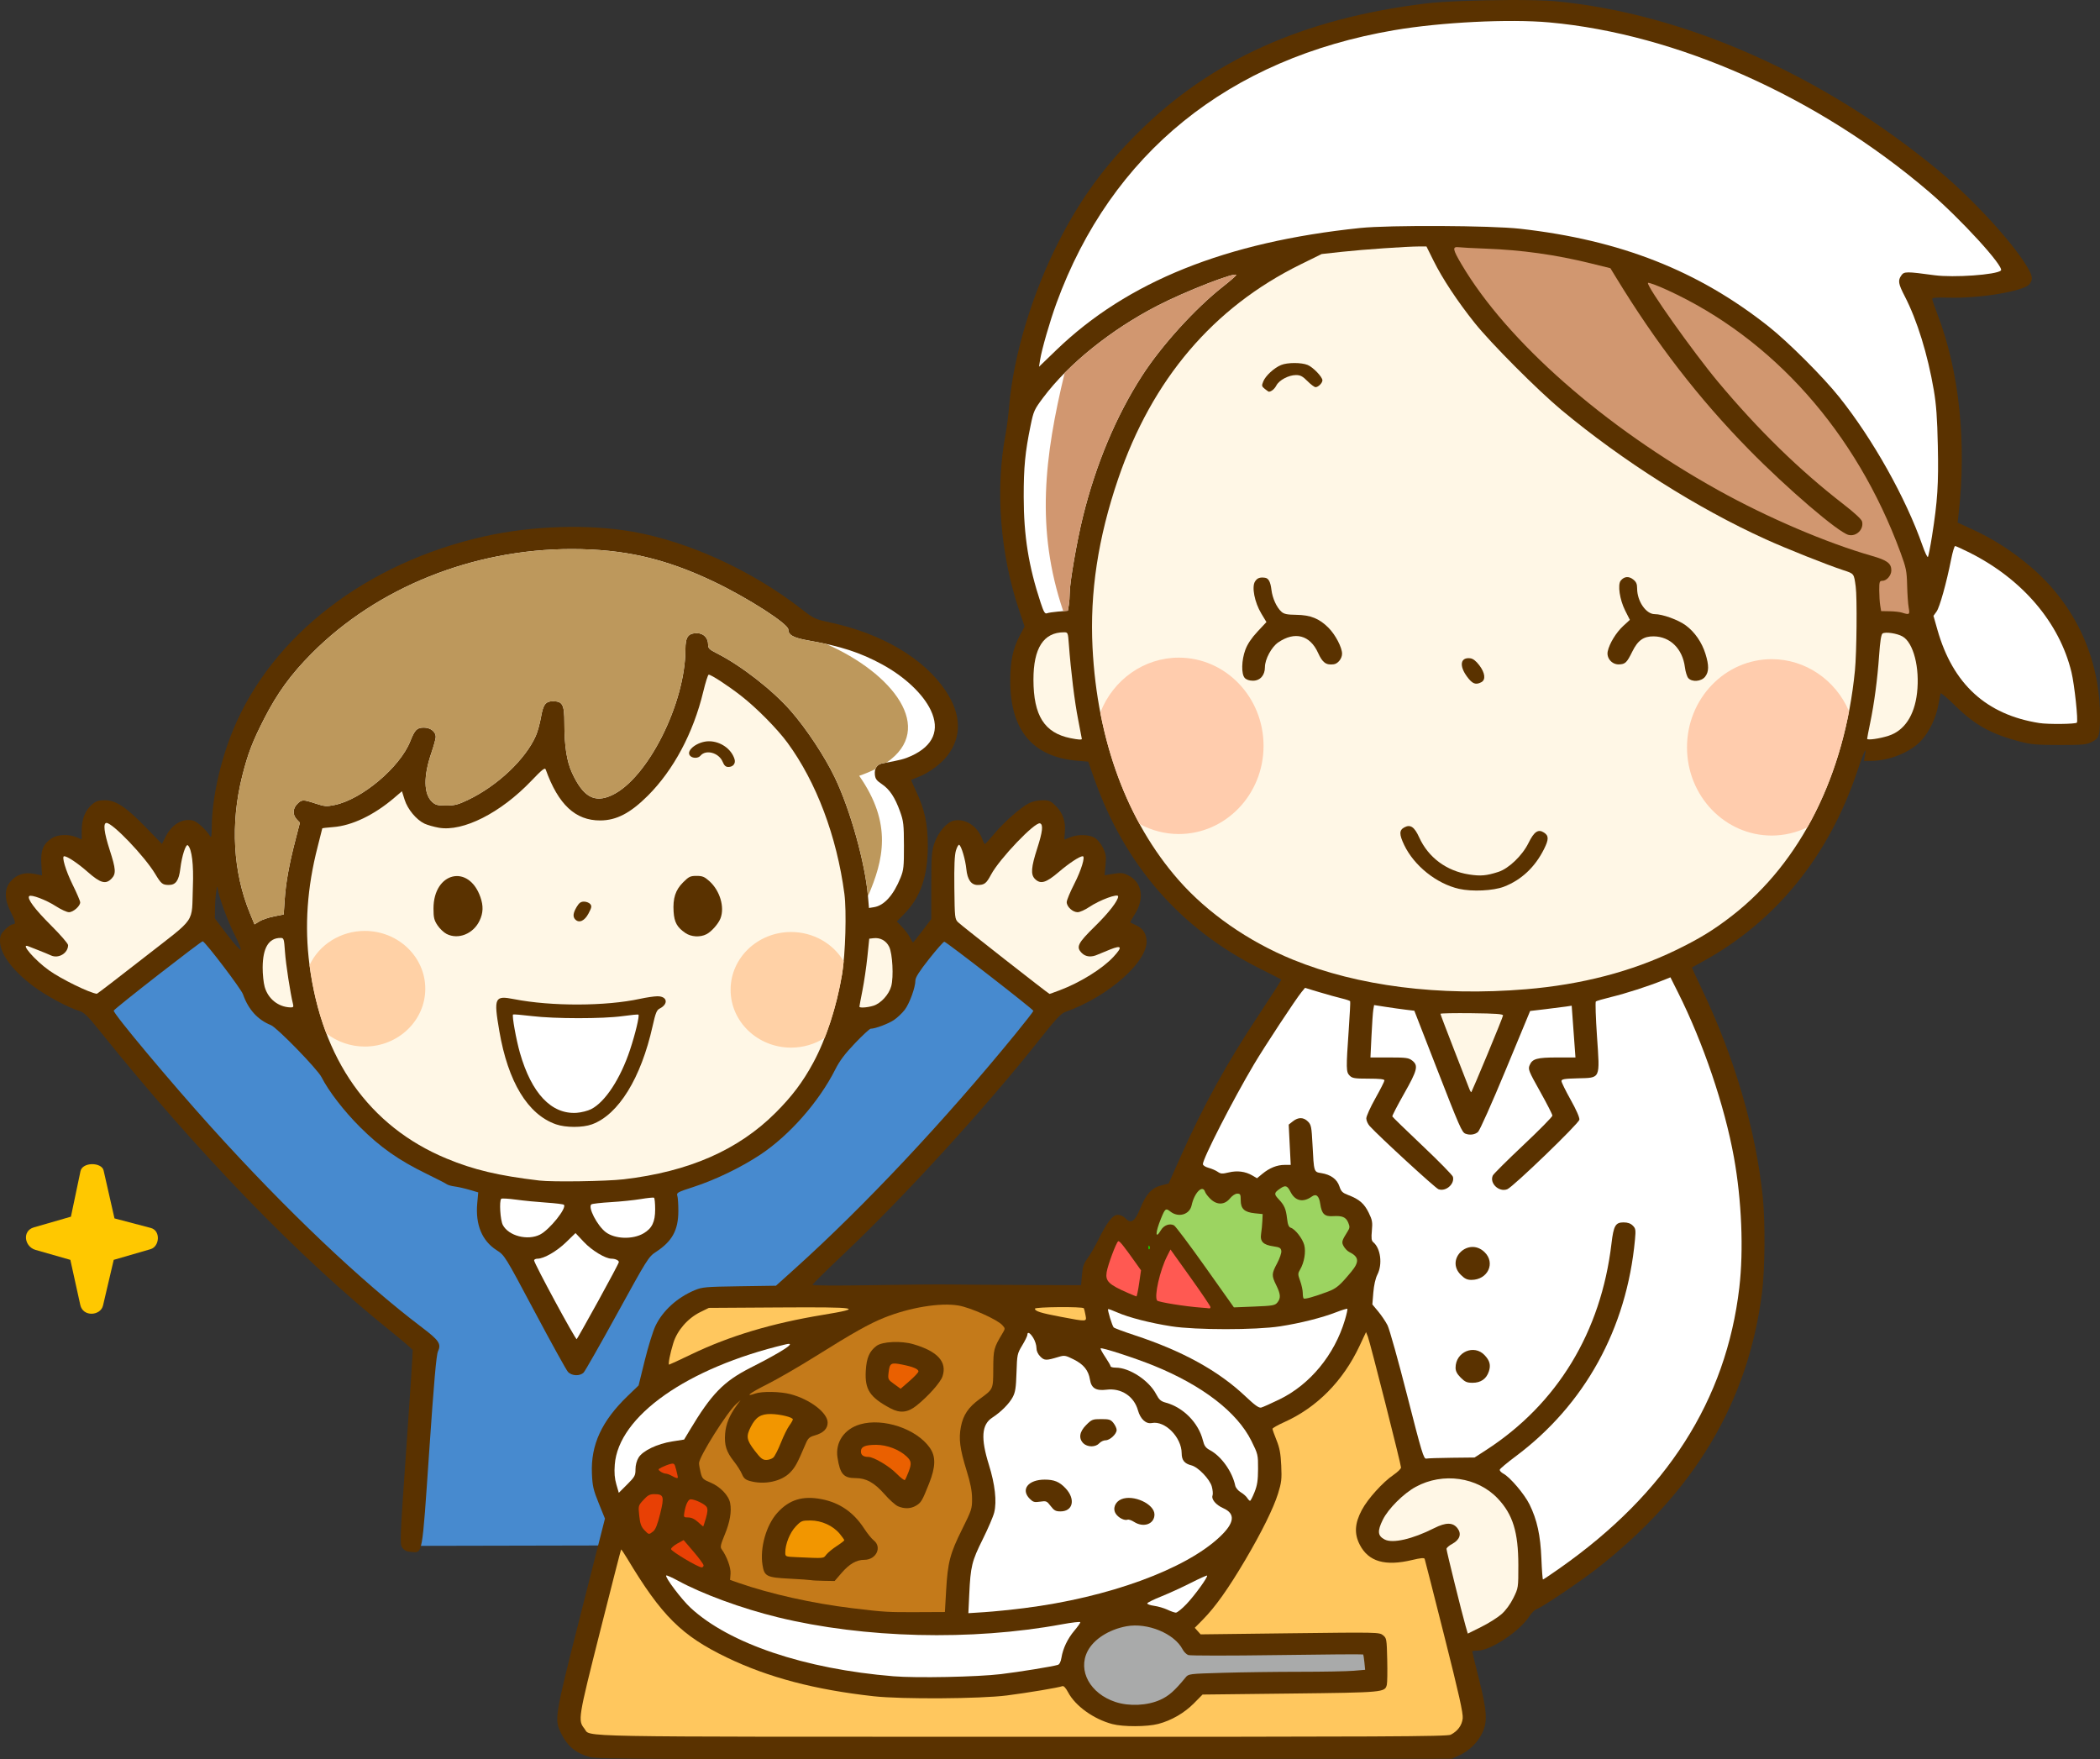 <?xml version="1.0" encoding="UTF-8"?>
<!DOCTYPE svg PUBLIC "-//W3C//DTD SVG 1.1//EN" "http://www.w3.org/Graphics/SVG/1.1/DTD/svg11.dtd">
<svg version="1.1" xmlns="http://www.w3.org/2000/svg" xmlns:xlink="http://www.w3.org/1999/xlink" x="0" y="0" width="1040.933" height="871.963" viewBox="0, 0, 1040.933, 871.963">
  <rect x="0" y="0" width="1040.933" height="871.963" fill="#333333" stroke="none"/>
  <g id="Layer_3">
    <path d="M203.036,766.246 L328.929,765.978 L386.786,643.299 L469.286,564.014 L520.714,500.264 L466.071,458.478 L397.5,543.121 L163.393,530.264 L100.179,457.406 L48.214,499.728 L104.464,569.371 L210,666.871 z" fill="#478ACF" id="path6075"/>
    <path d="M748.387,0.003 C732.945,0.054 714.957,0.709 706.5,1.754 C645.837,9.248 600.272,29.753 563.946,65.905 C547.331,82.44 535.513,98.681 524.795,119.707 C511.57,145.652 502.357,176.242 500.227,201.281 C499.841,205.819 499.036,212.117 498.438,215.278 C493.257,242.661 495.743,274.636 505.236,302.709 L507.886,310.543 L505.579,314.871 C502.086,321.426 500.786,327.514 500.769,337.406 C500.725,361.887 511.832,375.183 533.897,377.061 L539.42,377.531 L542.196,385.428 C557.364,428.574 584.87,460.239 624.375,480.031 C630.15,482.924 634.992,485.405 635.134,485.545 C635.277,485.684 630.504,493.163 624.529,502.165 C607.98,527.095 596.51,547.901 584.745,574.338 L579.27,586.642 L575.572,587.581 C570.921,588.762 568.024,591.954 565.167,599.051 C562.615,605.392 560.582,606.78 557.95,603.979 C556.923,602.885 555.393,602.156 554.124,602.156 C551.547,602.156 548.798,605.656 544.406,614.531 C542.773,617.831 540.383,621.955 539.093,623.695 C537.194,626.259 536.665,627.825 536.312,631.945 L535.875,637.031 L508.5,636.93 C493.444,636.875 476.4,636.763 470.625,636.683 C464.85,636.602 447.216,636.757 431.438,637.027 C414.917,637.31 402.75,637.237 402.75,636.854 C402.75,636.489 409.69,629.629 418.173,621.611 C448.387,593.052 488.57,549.041 515.483,515.032 C523.249,505.218 525.939,502.333 528,501.607 C549.654,493.974 569.69,476.055 568.285,465.58 C567.81,462.044 566.107,459.864 562.688,458.417 C561.347,457.85 560.25,457.244 560.25,457.071 C560.25,456.898 561.327,455.024 562.644,452.906 C567.467,445.148 566.02,437.2 559.176,433.847 C556.671,432.62 555.617,432.516 551.883,433.134 L547.518,433.856 L547.985,428.827 C548.384,424.531 548.204,423.285 546.749,420.278 C545.798,418.315 544.013,416.131 542.71,415.336 C539.862,413.6 534.271,413.46 530.509,415.031 C529.028,415.65 527.739,416.156 527.644,416.156 C527.549,416.156 527.624,414.55 527.812,412.588 C528.319,407.315 526.886,403.043 523.46,399.617 C520.796,396.953 520.122,396.656 516.721,396.656 C514.41,396.656 511.787,397.244 509.974,398.17 C505.866,400.265 497.681,407.499 492.75,413.391 C490.481,416.102 488.44,418.34 488.213,418.362 C487.987,418.386 487.403,417.31 486.917,415.969 C484.602,409.583 478.676,405.644 472.988,406.711 C469.395,407.385 465.007,412.457 463.099,418.141 C461.811,421.977 461.625,424.618 461.625,439.031 L461.625,455.531 L457.222,461.344 C454.8,464.541 452.699,467.156 452.553,467.156 C452.408,467.156 451.737,466.06 451.062,464.719 C450.387,463.378 448.642,461.036 447.183,459.513 L444.53,456.743 L448.334,452.86 C456.32,444.705 459.922,434.208 459.899,419.156 C459.884,408.322 458.352,401.215 454.097,392.234 C452.652,389.183 451.561,386.617 451.673,386.53 C451.784,386.443 453.394,385.8 455.25,385.102 C460.305,383.199 466.527,378.615 469.68,374.468 C476.855,365.035 476.533,354.062 468.74,342.41 C458.046,326.421 437.277,314.116 411.631,308.574 C403.93,306.909 403.41,306.668 397.381,301.966 C372.947,282.908 341.374,268.432 313.582,263.546 C291.677,259.695 263.831,260.566 240.214,265.841 C181.658,278.921 134.774,315.045 115.493,361.941 C109.142,377.388 105.105,395.741 104.969,409.781 C104.921,414.774 104.762,415.532 104.019,414.292 C102.276,411.384 97.745,407.247 95.757,406.748 C90.535,405.437 85.229,408.532 82.096,414.715 L80.265,418.327 L72.57,410.381 C62.631,400.116 57.462,396.656 52.066,396.656 C48.865,396.656 47.656,397.042 45.7,398.688 C42.29,401.558 40.536,405.869 40.516,411.431 L40.5,416.08 L37.898,414.993 C33.914,413.328 28.43,413.594 25.5,415.594 C21.349,418.428 20.083,421.619 20.49,428.221 L20.842,433.909 L17.131,433.175 C12.202,432.2 8.321,433.397 5.319,436.817 C2.098,440.485 2.073,445.615 5.241,451.863 C7.792,456.894 8.004,458.156 6.3,458.156 C5.64,458.156 3.953,459.304 2.55,460.707 C0.473,462.784 0,463.831 0,466.357 C0,472.718 6.043,480.936 16.531,488.839 C22.6,493.412 33.721,499.412 39.127,501.032 C41.725,501.811 43.288,503.334 49.74,511.364 C98.008,571.436 148.646,623.712 193.125,659.386 C199.312,664.349 204.463,668.774 204.57,669.22 C204.677,669.666 203.26,691.463 201.422,717.656 C198.188,763.748 198.124,765.342 199.428,767.156 C200.403,768.513 201.595,769.092 203.739,769.254 C209.584,769.695 209.137,772.171 212.755,719.315 C215.121,684.759 216.273,671.637 217.097,669.851 C218.812,666.136 217.657,664.398 209.241,658.024 C179.024,635.14 141.831,599.816 104.892,558.917 C84.595,536.444 55.935,502.19 56.379,500.934 C56.734,499.929 99.881,466.317 100.493,466.569 C102.087,467.226 119.477,490.113 120.426,492.803 C123.1,500.381 127.685,505.452 134.272,508.116 C137.354,509.363 157.292,529.863 159.371,533.922 C162.979,540.971 170.511,550.729 178.468,558.664 C188.516,568.684 197.697,575.14 211.333,581.776 C216.398,584.241 220.954,586.583 221.458,586.981 C221.962,587.378 223.725,587.879 225.375,588.094 C227.025,588.308 230.328,589.055 232.714,589.755 L237.051,591.028 L236.562,596.423 C235.6,607.034 238.913,615.04 246.19,619.695 C250.153,622.23 250.213,622.328 265.078,650.26 C273.28,665.672 280.671,679.041 281.502,679.969 C283.365,682.051 287.434,682.233 289.312,680.319 C290.034,679.583 297.544,666.386 306,650.991 C320.837,623.981 321.506,622.915 325.125,620.55 C333.201,615.273 336.213,609.785 336.243,600.295 C336.254,596.987 336.026,593.564 335.736,592.689 C335.251,591.222 335.869,590.885 343.667,588.363 C354.48,584.867 367.338,578.66 376.875,572.334 C391.333,562.743 406.006,546.055 414.053,530.051 C416.188,525.805 418.82,522.308 423.826,517.072 C427.594,513.131 431.083,509.906 431.578,509.906 C433.809,509.906 440.28,507.485 443.087,505.6 C444.785,504.46 447.201,502.177 448.456,500.528 C450.86,497.371 453.75,489.413 453.75,485.95 C453.75,484.504 455.738,481.389 460.518,475.342 C464.24,470.633 467.642,466.781 468.079,466.781 C469.023,466.781 512.197,500.296 512.228,501.053 C512.24,501.34 508.31,506.402 503.495,512.303 C468.235,555.505 428.377,597.932 393.946,628.91 L384.633,637.291 L366.504,637.562 C349.751,637.812 348.07,637.96 344.353,639.517 C335.699,643.141 328.536,649.643 324.923,657.15 C323.697,659.697 321.307,667.395 319.614,674.256 L316.537,686.731 L311.184,691.881 C298.251,704.327 292.796,716.151 293.407,730.406 C293.673,736.616 294.107,738.508 296.788,745.13 L299.864,752.726 L287.893,799.88 C274.61,852.203 274.604,852.245 278.455,859.796 C281.499,865.763 285.739,869.131 292.51,870.957 L292.51,870.957 C296.103,871.924 323.469,872.049 508.125,871.925 L719.625,871.783 L723.375,870.059 C728.272,867.807 732.496,863.697 734.707,859.033 C737.409,853.335 737.108,848.268 733.125,832.408 C731.269,825.016 729.75,818.786 729.75,818.564 C729.75,818.341 730.98,818.158 732.483,818.158 C738.766,818.158 753.06,808.732 757.875,801.413 C759.112,799.532 760.824,797.815 761.678,797.596 C763.889,797.029 783.584,783.764 791.851,777.276 C839.869,739.583 866.487,695.032 873.398,640.783 C874.857,629.337 875.055,605.859 873.797,593.533 C870.419,560.431 859.841,524.247 843.668,490.474 C840.821,484.529 838.578,479.608 838.683,479.539 C838.788,479.469 841.237,478.117 844.125,476.534 C880.211,456.759 906.541,424.307 920.619,382.257 C923.975,372.234 925.329,369.432 924.441,374.345 L923.933,377.158 L927.239,377.158 C936.523,377.158 947.268,372.774 952.556,366.829 C956.497,362.398 959.643,355.749 960.8,349.408 C961.289,346.727 961.787,344.159 961.906,343.702 C962.024,343.245 965.272,345.971 969.123,349.759 C978.86,359.338 986.917,363.82 1001.089,367.54 C1006.69,369.01 1009.505,369.257 1020.75,369.268 C1032.39,369.279 1034.213,369.11 1036.857,367.781 C1040.377,366.013 1040.823,364.778 1040.925,356.514 C1041.293,326.913 1028.821,299.693 1006.125,280.562 C997.314,273.135 988.048,267.186 978.265,262.676 L970.362,259.033 L970.819,255.038 C974.912,219.247 971.162,183.776 960.311,155.646 C958.902,151.995 957.749,148.62 957.749,148.146 C957.749,147.534 960.089,147.356 965.811,147.535 C981.059,148.011 1003.109,144.357 1005.917,140.889 C1007.842,138.512 1007.585,136.782 1004.58,131.835 C997.134,119.579 977.507,98.298 961.125,84.721 C903.671,37.103 834.596,6.574 770.827,0.612 C766.001,0.161 757.653,-0.027 748.387,0.003 z M107.714,439.524 C107.8,439.487 107.87,439.731 107.911,440.335 C108.135,443.634 112.987,456.945 116.224,463.143 C118.194,466.917 119.596,470.346 119.338,470.763 C119.08,471.18 116.086,467.859 112.685,463.383 L106.5,455.244 L106.589,449.388 C106.654,445.109 107.341,439.681 107.714,439.524 z" fill="#5A3200" id="path6054"/>
    <path d="M719.1,859.853 C722.577,858.043 724.649,855.222 725.038,851.766 C725.319,849.274 723.231,839.92 715.945,811.031 C710.743,790.406 706.348,773.15 706.177,772.683 C705.955,772.08 704.171,772.241 699.995,773.24 C686.552,776.457 678.326,774.057 674.003,765.656 C671.196,760.201 671.509,755.07 675.055,748.417 C677.988,742.914 685.446,734.648 690.686,731.093 C692.763,729.684 694.462,728.025 694.464,727.406 C694.467,725.819 679.12,665.264 678.021,662.531 L677.117,660.281 L673.91,667.111 C665.728,684.533 652.782,697.64 636.563,704.922 C633.367,706.357 630.751,707.842 630.751,708.223 C630.75,708.603 631.646,711.134 632.741,713.848 C634.294,717.695 634.811,720.467 635.088,726.441 C635.402,733.201 635.214,734.839 633.484,740.387 C631.25,747.552 625.343,759.508 617.292,773.156 C608.809,787.537 602.389,796.565 596.161,802.871 L592.224,806.858 L593.674,808.481 L595.125,810.105 L639.403,809.569 C682.911,809.043 683.714,809.059 685.528,810.527 C687.31,811.968 687.384,812.398 687.621,822.68 C687.756,828.543 687.667,834.136 687.422,835.109 C686.479,838.87 685.996,838.913 639.482,839.444 L596.089,839.939 L591.849,844.235 C587.07,849.077 580.622,852.808 574.094,854.508 C568.546,855.953 556.672,855.984 551.348,854.566 C542.052,852.092 533.039,845.612 529.437,838.813 C528.3,836.666 527.249,835.535 526.617,835.777 C524.713,836.506 509.616,839.034 499.125,840.381 C485.907,842.078 446.982,842.318 433.125,840.787 C403.912,837.559 380.807,831.465 360.283,821.574 C337.87,810.772 327.942,800.911 310.927,772.55 C309.365,769.947 307.987,767.922 307.863,768.05 C307.74,768.177 303.039,786.506 297.417,808.781 C286.533,851.902 286.408,852.68 289.686,856.847 C293.043,861.115 278.529,860.845 506.475,860.877 C685.925,860.902 717.374,860.75 719.1,859.852 z" fill="#FFC75E" id="path6052"/>
    <path d="M575.051,842.575 C579.382,840.618 582.156,838.179 587.645,831.504 C589.155,829.667 589.272,829.652 606.329,829.156 C615.769,828.881 632.837,828.656 644.258,828.656 C655.679,828.656 667.644,828.435 670.846,828.164 L676.668,827.672 L676.318,824.023 C676.125,822.016 675.831,820.237 675.664,820.07 C675.497,819.903 656.304,820.042 633.014,820.38 C609.723,820.717 589.914,820.707 588.995,820.357 C588.075,820.007 586.821,818.753 586.209,817.57 C582.131,809.683 568.767,804.172 558.375,806.093 C549.632,807.709 542.135,812.517 539.087,818.461 C534.119,828.15 540.401,839.541 552.975,843.642 C559.774,845.86 568.742,845.427 575.051,842.575 z" fill="#A9AAAA" id="path6050"/>
    <path d="M496.125,829.814 C505.315,828.713 521.625,826.064 524.377,825.225 C525.163,824.986 525.819,823.669 526.139,821.688 C526.886,817.067 529.182,812.255 532.541,808.272 C534.168,806.342 535.5,804.465 535.5,804.102 C535.5,803.739 531.366,804.205 526.312,805.137 C481.584,813.392 428.275,812.072 385.604,801.652 C367.733,797.288 348.333,790.187 336.119,783.539 C333.091,781.891 330.441,780.716 330.229,780.927 C329.46,781.696 337.827,792.798 342.293,796.934 C361.433,814.663 398.805,827.275 442.875,830.88 C454.349,831.818 484.422,831.216 496.125,829.814 z" fill="#FFFFFF" id="path6048"/>
    <path d="M744.228,800.129 C746.385,798.231 748.627,795.185 750.16,792.071 C752.617,787.08 752.625,787.028 752.614,775.798 C752.597,759.433 749.896,750.672 742.431,742.779 C732.334,732.103 715.219,729.659 701.778,736.975 C695.674,740.297 688.123,747.841 685.434,753.301 C682.645,758.967 682.868,761.283 686.38,763.099 C690.343,765.148 700.126,762.901 710.874,757.472 C716.753,754.502 720.237,754.538 722.508,757.592 C724.579,760.377 723.563,763.262 719.8,765.281 C718.262,766.106 717.003,767.214 717.002,767.744 C717.002,768.778 724.608,799.502 726.447,805.882 L727.556,809.732 L734.159,806.456 C737.79,804.654 742.322,801.807 744.228,800.129 z" fill="#FFF7E6" id="path6046"/>
    <path d="M468.969,788.531 C469.766,774.437 470.888,770.1 476.824,758.177 C481.647,748.49 481.873,747.794 481.832,742.781 C481.801,738.97 481.057,735.168 479.118,728.906 C475.787,718.152 475.137,713.119 476.309,707.161 C477.465,701.287 480.031,697.508 485.644,693.418 C492.425,688.476 492.296,688.765 492.344,678.398 C492.389,668.872 492.581,668.134 496.912,660.901 C498.316,658.556 498.315,658.497 496.856,656.849 C494.391,654.064 480.997,648.079 475.032,647.097 C465.938,645.6 450.968,648.066 438.26,653.155 C430.92,656.094 422.726,660.702 404.154,672.333 C396.058,677.404 385.307,683.622 380.262,686.15 C371.691,690.447 368.833,692.657 374.324,690.743 C377.717,689.56 386.663,689.705 391.73,691.025 C401.447,693.556 410.25,700.261 410.25,705.131 C410.25,708.192 408.13,710.295 403.803,711.524 C401.221,712.258 400.516,712.905 399.376,715.589 C395.26,725.279 394.179,727.281 391.661,729.867 C387.325,734.32 378.955,736.1 371.753,734.1 C369.509,733.477 368.638,732.723 367.774,730.656 C367.166,729.2 365.364,726.359 363.771,724.343 C360.013,719.59 358.973,716.294 359.431,710.588 C359.809,705.88 361.625,701.451 365.142,696.656 L367.068,694.031 L364.953,695.906 C360.439,699.908 346.5,722.066 346.5,725.24 C346.5,726.066 346.865,728.191 347.311,729.961 C348.052,732.906 348.465,733.323 352.15,734.85 C356.999,736.86 361.217,741.263 361.929,745.055 C362.722,749.285 361.81,754.515 359.176,760.844 C357.245,765.481 356.944,766.862 357.654,767.828 C360.257,771.37 362.34,777.058 362.114,780.001 L361.875,783.111 L366,784.554 C381.711,790.048 402.858,794.77 422.25,797.114 C438.527,799.081 439.887,799.163 455.25,799.092 L468.375,799.031 L468.969,788.531 z" fill="#C47A1A" id="path6044"/>
    <path d="M402,783.236 C401.381,783.101 396.567,782.769 391.302,782.497 C379.982,781.914 378.86,781.346 377.962,775.733 C376.605,767.256 379.79,755.998 385.268,749.905 C391.196,743.313 397.901,741.257 407.388,743.124 C416.262,744.87 423.139,749.635 428.329,757.635 C429.882,760.03 432.019,762.67 433.077,763.502 C437.34,766.856 434.321,773.156 428.45,773.156 C424.547,773.156 421.033,775.178 417.18,779.641 L413.714,783.656 L408.419,783.569 C405.508,783.521 402.619,783.372 402,783.236 z" fill="#5A3200" id="path6042"/>
    <path d="M409.605,770.569 C410.4,769.558 412.726,767.645 414.775,766.318 C416.824,764.99 418.5,763.7 418.5,763.451 C418.5,763.202 417.488,761.771 416.251,760.27 C412.947,756.262 407.23,753.656 401.737,753.656 C397.498,753.656 397.121,753.811 394.413,756.658 C391.525,759.694 389.25,765.357 389.25,769.511 C389.25,771.586 389.27,771.594 395.062,771.849 C409.009,772.462 408.049,772.547 409.605,770.569 z" fill="#F29600" id="path6040"/>
    <path d="M445.088,746.602 C443.831,746.054 440.852,743.385 438.469,740.67 C433.416,734.915 429.354,732.656 424.055,732.656 C418.138,732.656 416.397,730.662 415.126,722.428 C413.966,714.915 418.493,708.29 426.349,706.007 C437.773,702.686 454.261,708.216 460.867,717.583 C463.926,721.922 463.835,726.997 460.549,735.281 C457.144,743.868 456.632,744.744 454.125,746.276 C451.494,747.883 448.296,747.999 445.088,746.602 z" fill="#5A3200" id="path6038"/>
    <path d="M450.262,729.829 C451.956,725.447 451.831,724.253 449.438,721.969 C445.847,718.543 439.701,716.172 434.388,716.164 C428.809,716.155 426.75,717.048 426.75,719.478 C426.75,721.255 427.993,722.156 430.442,722.156 C433.062,722.156 440.705,726.672 444.342,730.369 C446.387,732.447 448.277,733.896 448.542,733.589 C448.807,733.282 449.581,731.59 450.262,729.829 z" fill="#EA6000" id="path6036"/>
    <path d="M441.364,698.059 C431.129,692.588 428.613,688.755 429.152,679.457 C429.524,673.032 430.939,669.759 434.488,667.113 C437.408,664.937 446.643,664.51 452.703,666.272 C464.753,669.775 469.553,675.054 467.192,682.207 C466.191,685.24 460.071,692.121 454.245,696.764 C449.92,700.211 446.107,700.594 441.364,698.059 z" fill="#5A3200" id="path6034"/>
    <path d="M455.25,679.789 C455.25,678.57 452.544,677.437 447.04,676.354 C441.564,675.277 440.988,675.631 440.451,680.397 C440.083,683.658 440.174,683.842 443.244,686.066 L446.417,688.364 L450.833,684.523 C453.263,682.41 455.25,680.28 455.25,679.789 z" fill="#EA6000" id="path6032"/>
    <path d="M507.75,797.095 C549.41,791.826 587.512,777.933 604.642,761.766 C611.968,754.853 612.512,750.294 606.339,747.563 C602.675,745.943 600.319,743.111 601.05,741.207 C601.305,740.541 601.142,738.598 600.687,736.889 C599.711,733.222 593.9,727.169 590.555,726.334 C587.11,725.474 585.752,723.789 585.734,720.353 C585.691,712.389 577.454,704.053 570.919,705.36 C568.047,705.934 565.267,703.385 564.071,699.081 C562.135,692.112 555.774,687.921 548.511,688.828 C543.245,689.486 540.959,688.105 540.279,683.853 C539.547,679.269 537.159,676.298 532.231,673.836 C528.131,671.787 527.629,671.703 524.731,672.577 C518.518,674.452 517.711,674.436 515.669,672.394 C514.416,671.14 513.75,669.648 513.75,668.091 C513.75,666.781 513.047,664.572 512.189,663.182 C510.589,660.594 509.25,659.891 509.25,661.638 C509.25,662.178 508.104,664.523 506.703,666.849 C504.24,670.94 504.147,671.38 503.863,680.305 C503.622,687.905 503.289,690.06 501.974,692.531 C500.23,695.808 496.205,699.841 491.824,702.702 C486.56,706.14 486.078,712.913 490.166,725.997 C493.21,735.739 494.159,744.185 492.825,749.662 C492.34,751.653 489.761,757.669 487.092,763.031 C481.705,773.859 481.093,776.37 480.438,790.321 L480.002,799.611 L488.063,799.088 C492.497,798.801 501.356,797.904 507.75,797.095 z" fill="#FFFFFF" id="path6030"/>
    <path d="M562.125,754.351 C560.888,753.556 559.45,753.065 558.931,753.26 C557.376,753.844 554.412,752.351 553.075,750.31 C551.42,747.784 552.713,744.414 555.834,743.122 C561.783,740.658 572.25,745.481 572.25,750.686 C572.25,755.44 566.859,757.392 562.125,754.351 z" fill="#5A3200" id="path6028"/>
    <path d="M520.802,746.502 C518.891,743.997 518.597,743.875 515.558,744.331 C512.755,744.751 512.091,744.565 510.419,742.894 C505.817,738.292 509.65,733.406 517.863,733.406 C522.542,733.406 525.137,734.479 528.14,737.652 C533.238,743.04 531.925,749.156 525.672,749.156 C523.295,749.156 522.493,748.719 520.802,746.502 z" fill="#5A3200" id="path6026"/>
    <path d="M537,715.406 C534.542,712.949 535.05,709.68 538.412,706.318 C541.152,703.578 541.591,703.406 545.857,703.406 C549.862,703.406 550.573,703.637 551.946,705.383 C552.801,706.469 553.5,708.004 553.5,708.792 C553.5,710.798 550.173,713.906 548.025,713.906 C547.039,713.906 545.622,714.581 544.875,715.406 C544.033,716.337 542.565,716.906 541.009,716.906 C539.5,716.906 537.902,716.309 537,715.406 z" fill="#5A3200" id="path6024"/>
    <path d="M588.118,795.094 C592.263,790.731 598.897,781.553 598.322,780.978 C598.15,780.806 594.491,782.452 590.192,784.635 C585.893,786.818 579.351,789.813 575.655,791.291 C571.959,792.769 568.824,794.31 568.688,794.717 C568.553,795.123 570.058,795.679 572.034,795.951 C574.009,796.224 576.975,797.086 578.625,797.866 C580.275,798.647 582.164,799.312 582.823,799.346 C583.482,799.379 585.865,797.466 588.118,795.094 z" fill="#FFFFFF" id="path6022"/>
    <path d="M773.168,777.306 C826.137,740.113 855.617,694.046 862.141,638.269 C864.33,619.555 863.313,594.866 859.48,573.656 C854.865,548.126 844.229,516.773 831.739,491.885 L827.998,484.429 L824.061,486.006 C816.85,488.895 805.956,492.404 798.75,494.158 C794.831,495.112 791.361,496.12 791.038,496.399 C790.716,496.677 790.969,504.471 791.6,513.718 C793.067,535.181 793.527,534.187 781.984,534.494 C775.412,534.669 774,534.91 774,535.854 C774,536.485 776.052,540.666 778.56,545.144 C781.357,550.139 783.024,553.951 782.872,555.004 C782.597,556.913 750.066,588.29 747.152,589.457 C743.047,591.1 738.18,586.491 739.969,582.655 C740.33,581.882 747.122,575.124 755.062,567.638 C763.003,560.153 769.5,553.556 769.5,552.979 C769.5,552.402 766.758,547.032 763.407,541.047 C757.713,530.878 757.373,530.024 758.208,528.008 C759.536,524.801 761.823,524.156 771.874,524.156 L780.927,524.156 L780.464,517.781 C780.209,514.275 779.788,508.501 779.53,504.951 L779.059,498.495 L776.342,498.907 C774.848,499.134 770.214,499.723 766.045,500.216 L758.464,501.113 L746.298,530.447 C739.459,546.938 733.465,560.356 732.608,561.094 C731.05,562.436 728.577,562.773 726.404,561.939 C724.629,561.258 723.565,558.827 711.769,528.511 L701.06,500.991 L696.843,500.483 C694.523,500.203 690.035,499.572 686.87,499.078 L681.115,498.182 L680.724,500.482 C680.508,501.747 680.102,507.591 679.82,513.469 L679.308,524.156 L688.678,524.156 C697.021,524.156 698.264,524.327 700.024,525.711 C703.153,528.172 702.596,530.423 695.96,542.134 C692.639,547.997 690.023,553.059 690.148,553.384 C690.273,553.708 696.997,560.241 705.09,567.902 C713.184,575.563 719.979,582.494 720.191,583.305 C721.139,586.93 716.593,590.82 713.003,589.455 C711.391,588.842 683.865,563.562 678.938,558.17 C678.009,557.154 677.25,555.443 677.25,554.368 C677.25,553.292 679.275,548.81 681.75,544.406 C684.225,540.003 686.25,536.008 686.25,535.528 C686.25,534.921 683.859,534.656 678.375,534.656 C671.5,534.656 670.31,534.466 669,533.156 C667.221,531.378 667.19,529.785 668.556,510.281 C669.077,502.856 669.39,496.562 669.253,496.294 C669.116,496.026 667.232,495.388 665.065,494.875 C662.898,494.363 657.919,492.979 654,491.8 L646.875,489.657 L645.172,491.719 C642.342,495.146 626.815,518.724 621.588,527.531 C611.144,545.13 596.25,574.214 596.25,577.01 C596.25,577.633 597.454,578.424 599.062,578.859 C600.609,579.277 602.65,580.164 603.597,580.829 C605.073,581.867 605.851,581.912 609.055,581.143 C613.298,580.125 617.294,580.637 620.731,582.638 L623.087,584.009 L625.753,581.811 C629.28,578.905 633.018,577.406 636.745,577.406 L639.788,577.406 L639.287,567.42 L638.786,557.434 L640.869,555.795 C643.564,553.675 646.128,553.716 648.327,555.915 C649.926,557.514 650.131,558.553 650.585,567.353 C651.295,581.101 651.227,580.881 654.943,581.475 C659.654,582.229 662.731,584.474 663.913,588.021 C664.785,590.635 665.435,591.269 668.402,592.396 C673.747,594.424 676.226,596.572 678.434,601.085 C680.213,604.721 680.406,605.81 680.014,610.003 C679.664,613.76 679.812,614.981 680.709,615.726 C684.37,618.765 685.369,626.644 682.744,631.781 C681.8,633.63 681.028,637.045 680.733,640.68 L680.255,646.579 L683.152,650.055 C684.745,651.967 686.825,655.05 687.773,656.906 C688.722,658.763 693.113,674.456 697.531,691.781 C704.742,720.058 705.708,723.251 706.97,722.986 C707.743,722.824 713.447,722.636 719.645,722.568 L730.915,722.445 L736.52,718.823 C771.913,695.944 793.595,660.278 798.78,616.406 C799.829,607.531 800.755,605.906 804.767,605.906 C806.805,605.906 808.253,606.409 809.338,607.495 C810.769,608.925 810.877,609.615 810.432,614.432 C806.356,658.571 785.509,696.381 751.125,721.994 C747,725.067 743.528,727.984 743.41,728.477 C743.291,728.97 744.095,729.855 745.195,730.444 C748.536,732.232 755.643,740.599 758.156,745.704 C761.907,753.324 763.575,760.941 764.044,772.594 C764.273,778.266 764.624,782.906 764.826,782.906 C765.026,782.906 768.781,780.386 773.168,777.306 z" fill="#FFFFFF" id="path6020"/>
    <path d="M724.05,682.856 C722.229,681.036 721.5,679.631 721.5,677.944 C721.5,670.125 730.695,666.159 735.909,671.728 C738.469,674.463 739.036,676.644 738,679.781 C736.781,683.474 734.016,685.406 729.949,685.406 C727.14,685.406 726.189,684.995 724.05,682.856 z" fill="#5A3200" id="path6018"/>
    <path d="M724.05,631.856 C716.328,624.134 727.939,613.048 735.831,620.609 C741.447,625.989 737.486,634.406 729.337,634.406 C727.224,634.406 726.018,633.825 724.05,631.856 z" fill="#5A3200" id="path6016"/>
    <path d="M348.75,775.912 C348.75,775.366 346.524,772.32 343.804,769.145 L338.859,763.372 L335.742,765.091 C334.028,766.037 332.625,767.278 332.625,767.849 C332.625,768.894 346.056,776.906 347.809,776.906 C348.326,776.906 348.75,776.459 348.75,775.912 z" fill="#E84005" id="path6014"/>
    <path d="M323.764,759.077 C324.931,758.154 325.933,755.626 327.25,750.281 C329.365,741.698 329.031,740.606 324.294,740.606 C322.093,740.606 321.061,741.158 318.954,743.457 C316.365,746.282 316.346,746.352 316.862,751.294 C317.269,755.2 317.805,756.729 319.331,758.344 C321.614,760.759 321.633,760.762 323.764,759.077 z" fill="#E84005" id="path6012"/>
    <path d="M349.898,752.564 C350.758,749.606 350.874,748.072 350.316,747.029 C349.551,745.601 344.518,743.156 342.341,743.156 C341.127,743.156 339.866,745.801 339.211,749.719 C338.824,752.034 338.921,752.156 341.14,752.156 C342.681,752.156 344.31,752.915 345.926,754.384 C347.273,755.61 348.45,756.622 348.542,756.634 C348.633,756.646 349.243,754.815 349.898,752.564 z" fill="#E84005" id="path6010"/>
    <path d="M621.854,739.594 C623.206,736.189 623.572,733.77 623.596,728.1 C623.624,721.096 623.544,720.754 620.325,714.259 C613.248,699.976 596.082,686.74 571.875,676.9 C562.798,673.21 546.12,667.787 545.563,668.344 C545.369,668.538 546.4,670.465 547.855,672.627 C549.31,674.788 550.5,676.861 550.5,677.232 C550.5,677.603 551.669,677.906 553.097,677.906 C559.852,677.906 569.473,684.214 573.051,690.988 C574.55,693.827 575.41,694.587 577.875,695.253 C586.547,697.596 594.09,705.27 596.254,713.952 C596.936,716.688 597.634,717.657 599.743,718.792 C605.417,721.848 610.825,729.442 612.292,736.414 C612.511,737.453 613.724,738.909 615.001,739.663 C616.273,740.414 617.718,741.676 618.212,742.468 C618.707,743.259 619.343,743.906 619.627,743.906 C619.91,743.906 620.913,741.966 621.854,739.594 z" fill="#FFFFFF" id="path6008"/>
    <path d="M315,728.318 C315,726.234 315.587,724.009 316.546,722.457 C318.645,719.06 325.765,715.657 333.241,714.477 L339.107,713.551 L341.808,709.041 C352.702,690.848 358.655,684.73 372.108,677.904 C388.352,669.662 395.441,664.943 389.438,666.367 C340.641,677.945 306.55,701.935 304.732,725.977 C304.426,730.018 304.648,732.783 305.519,735.777 L306.731,739.947 L310.866,735.813 C314.648,732.031 315,731.392 315,728.318 z" fill="#FFFFFF" id="path6006"/>
    <path d="M336,732.239 C336,732.009 335.623,730.325 335.163,728.496 C334.387,725.416 334.181,725.206 332.35,725.644 C331.264,725.904 329.383,726.618 328.17,727.23 C326.072,728.288 326.033,728.393 327.376,729.375 C328.152,729.942 329.313,730.418 329.956,730.433 C330.599,730.447 331.969,730.942 333,731.531 C335.006,732.678 336,732.912 336,732.239 z" fill="#E84005" id="path6004"/>
    <path d="M383.32,722.469 C384.041,721.815 385.723,718.525 387.056,715.156 C388.389,711.788 390.272,707.957 391.24,706.644 C392.208,705.331 393,703.94 393,703.554 C393,702.492 386.729,700.956 382.124,700.889 C377.152,700.817 374.615,702.422 372.188,707.172 C369.739,711.963 370.016,713.712 374.057,719.001 C376.989,722.839 377.999,723.656 379.81,723.656 C381.018,723.656 382.598,723.122 383.32,722.469 z" fill="#F29600" id="path6002"/>
    <path d="M634.247,693.62 C649.361,686.267 661.466,671.577 666.634,654.317 C667.493,651.449 668.041,648.948 667.852,648.759 C667.664,648.57 665.229,649.305 662.442,650.391 C655.336,653.161 644.617,655.86 634.5,657.427 C622.434,659.296 592.675,659.289 580.647,657.413 C570.147,655.776 559.492,653.046 553.825,650.54 C551.457,649.493 549.404,648.752 549.262,648.893 C548.876,649.279 551.289,657.178 552.031,657.955 C552.385,658.327 557.053,660.071 562.404,661.832 C586.192,669.659 603.993,679.483 617.415,692.191 C622.006,696.538 624.016,697.974 625.125,697.699 C625.95,697.495 630.055,695.659 634.247,693.619 z" fill="#FFFFFF" id="path6000"/>
    <path d="M342.836,671.228 C361.704,662.172 382.625,655.904 407.839,651.752 C428.76,648.307 425.882,647.818 386.135,648.065 L351.375,648.281 L347.107,650.377 C340.936,653.408 335.693,659.417 333.76,665.677 C332.13,670.954 331.071,676.406 331.677,676.406 C331.88,676.406 336.901,674.076 342.836,671.228 z" fill="#FFC75E" id="path5998"/>
    <path d="M296.557,644.812 C302.163,634.654 306.75,626 306.75,625.58 C306.75,624.72 305.004,623.91 303.126,623.899 C300.076,623.882 293.427,619.866 289.445,615.638 L285.266,611.199 L280.618,615.719 C275.984,620.226 269.64,623.885 266.438,623.899 C265.509,623.902 264.75,624.284 264.75,624.745 C264.75,626.218 285.355,664.305 285.87,663.783 C286.142,663.507 290.952,654.97 296.557,644.812 z" fill="#FFFFFF" id="path5996"/>
    <path d="M538.06,651.844 C537.781,650.297 537.409,648.778 537.232,648.469 C536.725,647.579 513,647.779 513,648.672 C513,649.927 515.859,650.829 525.75,652.695 C539.106,655.216 538.674,655.246 538.06,651.844 z" fill="#FFC75E" id="path5994"/>
    <path d="M600,647.861 C600,647.423 595.542,640.827 590.093,633.202 L580.186,619.34 L578.545,622.568 C574.942,629.657 572.046,642.436 573.544,644.634 C574.082,645.423 587.695,647.607 595.5,648.157 C597.356,648.287 599.128,648.453 599.438,648.525 C599.747,648.597 600,648.298 600,647.861 z" fill="#FF5952" id="path5992"/>
    <path d="M633.188,645.602 C634.943,643.447 634.812,641.511 632.608,637.031 C630.242,632.221 630.277,631.378 633.062,626.153 C634.334,623.766 635.263,621.022 635.125,620.054 C634.915,618.574 634.3,618.213 631.242,617.778 C626.135,617.051 624.495,615.385 625.104,611.546 C625.367,609.888 625.648,607.013 625.729,605.156 L625.875,601.781 L622,601.391 C616.843,600.873 615,599.167 615,594.915 C615,592.038 614.802,591.656 613.313,591.65 C612.319,591.647 610.812,592.632 609.647,594.05 C606.98,597.295 603.246,597.391 600.019,594.299 C598.781,593.113 597.572,591.527 597.333,590.774 C596.137,587.006 592.026,591.128 590.657,597.468 C589.669,602.047 584.137,603.678 580.173,600.56 C577.839,598.724 577.539,598.945 575.469,604.031 C572.583,611.119 572.576,614.616 575.457,609.739 C576.892,607.311 579.819,606.239 581.93,607.369 C582.699,607.78 589.695,617.098 597.477,628.075 L611.626,648.033 L621.751,647.623 C630.932,647.251 631.998,647.063 633.188,645.602 z" fill="#9CD461" id="path5990"/>
    <path d="M658.049,640.292 C662.452,638.648 664.058,637.294 669.757,630.423 C673.922,625.402 673.679,623.004 668.755,620.55 C667.884,620.115 666.67,618.868 666.058,617.778 C664.883,615.685 665.053,615.047 668.032,610.322 C669.088,608.646 669.128,608.025 668.303,606.034 C667.167,603.292 665.36,602.522 660.73,602.809 C656.524,603.07 655.142,601.727 654.414,596.675 C653.859,592.822 652.42,591.539 650.336,593.039 C645.963,596.186 642.025,595.365 639.708,590.824 C638.055,587.583 637.2,587.314 634.479,589.175 C631.533,591.192 631.427,591.881 633.69,594.277 C636.64,597.399 637.392,599.101 637.96,603.934 C638.325,607.035 638.803,608.231 639.805,608.549 C641.985,609.241 645.622,613.894 646.483,617.094 C647.39,620.463 646.498,625.785 644.441,629.267 C643.276,631.239 643.278,631.614 644.475,634.955 C645.18,636.922 645.756,639.572 645.754,640.844 C645.751,642.116 645.95,643.356 646.193,643.6 C646.688,644.094 651.358,642.791 658.049,640.292 z" fill="#9CD461" id="path5988"/>
    <path d="M564.639,636.159 L565.578,629.661 L563.141,626.221 C556.798,617.271 554.873,614.897 554.26,615.275 C553.274,615.885 549.118,627.03 548.548,630.595 C547.838,635.035 549.57,636.721 559.125,640.89 C561.188,641.79 563.061,642.555 563.287,642.591 C563.514,642.627 564.122,639.733 564.639,636.159 z" fill="#FF5952" id="path5986"/>
    <path d="M569.762,617.766 C569.523,617.168 569.345,617.345 569.309,618.219 C569.277,619.01 569.454,619.453 569.703,619.203 C569.952,618.954 569.979,618.307 569.762,617.766 z" fill="#00FF00" id="path5984"/>
    <path d="M318.991,611.34 C323.195,608.884 324.75,605.678 324.75,599.465 C324.75,596.456 324.497,593.847 324.188,593.665 C323.878,593.484 320.925,593.788 317.625,594.34 C314.325,594.892 307.682,595.577 302.862,595.862 C298.043,596.148 293.682,596.639 293.173,596.954 C291.214,598.165 295.992,607.489 300.227,610.719 C304.79,614.2 313.596,614.491 318.991,611.34 z" fill="#FFFFFF" id="path5982"/>
    <path d="M267.677,611.944 C272.434,609.517 281.079,598.736 279.519,597.176 C279.222,596.879 275.302,596.393 270.809,596.096 C266.315,595.8 259.562,595.137 255.803,594.623 C252.043,594.109 248.737,593.92 248.454,594.202 C247.389,595.268 247.967,604.767 249.245,607.197 C252.096,612.617 261.572,615.058 267.677,611.944 z" fill="#FFFFFF" id="path5980"/>
    <path d="M309.151,584.543 C341.471,580.763 365.912,570.058 384.429,551.573 C392.577,543.439 397.986,536.258 403.102,526.781 C409.546,514.846 414.686,499.068 417.396,482.906 C419.08,472.864 419.69,451.616 418.543,442.982 C414.756,414.474 404.668,387.707 390.341,368.156 C385.266,361.231 374.984,350.836 367.297,344.86 C360.763,339.78 352.525,334.406 351.277,334.407 C350.918,334.408 349.7,338.248 348.569,342.942 C343.654,363.347 333.815,381.768 321.048,394.473 C312.398,403.08 305.547,406.637 297.548,406.673 C285.22,406.729 276.742,398.816 270.503,381.431 C270.107,380.327 268.8,381.355 263.344,387.062 C248.158,402.946 229.513,412.39 217.511,410.276 C215.038,409.84 211.844,408.928 210.412,408.249 C206.365,406.329 202.06,401.146 200.561,396.391 L199.239,392.197 L195.432,395.448 C185.397,404.015 174.489,409.248 165.188,409.958 C162.197,410.186 159.75,410.47 159.75,410.589 C159.75,410.708 158.726,414.775 157.475,419.627 C152.239,439.934 150.911,459.03 153.401,478.181 C159.499,525.076 183.002,558.333 221.28,574.231 C234.83,579.859 246.968,582.738 267.375,585.164 C273.904,585.94 300.598,585.544 309.151,584.543 z" fill="#FFF7E6" id="path5978"/>
    <path d="M275.625,557.305 C261.628,552.443 251.821,536.306 247.5,511.03 C244.659,494.411 245.147,493.356 254.808,495.249 C273.237,498.859 300.232,498.79 317.25,495.088 C320.344,494.415 324.185,493.846 325.785,493.823 C330.763,493.752 331.517,497.618 326.976,499.92 C325.521,500.657 324.931,502.12 323.501,508.545 C317.743,534.416 306.562,552.532 293.402,557.313 C288.782,558.991 280.468,558.987 275.625,557.304 z" fill="#5A3200" id="path5976"/>
    <path d="M293.032,549.768 C299.979,546.224 307.537,534.691 312.292,520.379 C314.922,512.463 317.074,503.441 316.458,502.911 C316.275,502.754 312.75,503.092 308.625,503.664 C298.781,505.027 275.014,505.016 263.625,503.641 C258.675,503.044 254.483,502.692 254.308,502.859 C253.718,503.427 255.851,515.334 257.705,521.823 C263.463,541.967 273.316,552.406 285.804,551.594 C288.103,551.444 291.355,550.622 293.032,549.767 z" fill="#FFFFFF" id="path5974"/>
    <path d="M221.362,462.927 C219.98,462.222 217.955,460.295 216.862,458.643 C215.181,456.104 214.875,454.82 214.875,450.316 C214.875,432.323 232.268,428.055 238.11,444.615 C239.671,449.038 239.54,452.584 237.673,456.44 C234.531,462.93 227.138,465.87 221.362,462.927 z" fill="#5A3200" id="path5972"/>
    <path d="M339.742,462.469 C335.628,459.669 334.227,457.148 333.896,451.949 C333.469,445.245 334.781,441.178 338.602,437.357 C341.448,434.512 342.188,434.156 345.274,434.156 C348.194,434.156 349.212,434.577 351.676,436.803 C356.87,441.496 359.283,449.625 357.136,455.199 C356.088,457.921 352.69,461.77 350.198,463.058 C347.052,464.685 342.633,464.436 339.742,462.469 z" fill="#5A3200" id="path5970"/>
    <path d="M285.182,455.789 C283.84,454.446 284.029,452.617 285.824,449.574 C287.027,447.535 287.889,446.906 289.482,446.906 C290.629,446.906 292.015,447.447 292.563,448.107 C293.406,449.123 293.276,449.842 291.717,452.794 C289.779,456.462 287.089,457.695 285.182,455.789 z" fill="#5A3200" id="path5968"/>
    <path d="M358.194,377.581 C356.321,373.098 349.897,371.342 347.21,374.58 C346.045,375.983 343.185,375.959 342.003,374.535 C339.838,371.926 345.886,367.391 351.488,367.423 C357.153,367.455 362.525,371.221 364.089,376.255 C364.761,378.418 363.404,380.156 361.043,380.156 C359.732,380.156 358.99,379.485 358.194,377.581 z" fill="#5A3200" id="path5966"/>
    <path d="M737.27,522.656 C741.479,512.55 744.968,503.858 745.024,503.341 C745.102,502.619 741.508,502.357 729.562,502.216 C721.003,502.115 714,502.246 714,502.508 C714,502.77 717.074,510.87 720.831,520.508 C724.588,530.146 727.972,538.838 728.352,539.823 C728.731,540.808 729.171,541.483 729.329,541.323 C729.488,541.163 733.061,532.763 737.27,522.656 z" fill="#FFF7E6" id="path5964"/>
    <path d="M145.244,497.719 C143.904,492.314 141.699,478.007 141.274,471.954 C140.803,465.256 140.694,464.906 139.063,464.906 C133.214,464.906 130.259,469.779 130.195,479.531 C130.174,482.831 130.628,487.18 131.204,489.195 C132.895,495.108 137.901,499.11 143.894,499.339 C145.364,499.395 145.592,499.121 145.244,497.719 z" fill="#FFF7E6" id="path5962"/>
    <path d="M432.878,498.53 C436.587,497.418 440.655,492.973 441.777,488.806 C443.019,484.195 442.409,472.672 440.744,469.288 C439.254,466.258 436.343,464.656 433.018,465.036 L430.875,465.282 L429.942,474.282 C429.429,479.232 428.332,486.706 427.505,490.89 C426.677,495.075 426,498.703 426,498.953 C426,499.698 429.746,499.468 432.878,498.53 z" fill="#FFF7E6" id="path5960"/>
    <path d="M71.392,474.647 C97.935,453.898 94.886,458.334 95.613,439.406 C96.029,428.603 95.112,420.968 93.166,419.022 C92.157,418.014 90.155,424.136 89.376,430.611 C88.671,436.46 87.115,438.662 83.696,438.645 C80.541,438.628 79.902,438.11 76.897,433.12 C71.671,424.442 55.861,407.906 52.789,407.906 C51.019,407.906 51.583,412.667 54.375,421.304 C57.432,430.762 57.594,433.053 55.369,435.421 C52.47,438.506 49.813,437.788 43.486,432.208 C38.583,427.884 33.376,424.406 31.806,424.406 C30.444,424.406 32.553,431.524 35.949,438.39 C38.039,442.617 39.75,446.615 39.75,447.275 C39.75,449.122 36.29,452.156 34.184,452.156 C33.148,452.156 30.214,450.808 27.664,449.16 C22.85,446.049 15.417,443.239 14.479,444.177 C13.289,445.367 17.269,450.711 25.294,458.699 C29.945,463.329 33.75,467.725 33.75,468.47 C33.75,472.467 29.017,475.309 25.25,473.574 C23.944,472.972 21.188,471.832 19.125,471.039 C17.062,470.247 14.784,469.35 14.062,469.047 C9.696,467.214 17.215,475.957 24.375,481.038 C30.466,485.36 44.337,492.145 48,492.593 C48.206,492.618 58.733,484.542 71.392,474.647 z" fill="#FFF7E6" id="path5958"/>
    <path d="M525.197,490.876 C535.486,487.003 546.518,480.142 551.975,474.222 C556.492,469.321 556.044,468.349 550.313,470.615 C547.734,471.634 544.95,472.778 544.125,473.157 C540.984,474.601 538.177,474.333 536.25,472.406 C533.249,469.405 534.161,467.566 542.891,459.01 C549.614,452.422 554.25,446.422 554.25,444.311 C554.25,442.727 545.114,446.09 539.914,449.589 C537.816,451.001 535.227,452.156 534.16,452.156 C531.708,452.156 528.75,449.428 528.75,447.166 C528.75,446.215 530.465,442.092 532.561,438.002 C535.953,431.382 538.074,424.406 536.694,424.406 C535.172,424.406 529.925,427.859 524.839,432.209 C518.494,437.633 515.77,438.427 513,435.656 C510.826,433.483 511.099,429.914 514.164,420.432 C516.797,412.29 517.193,408.665 515.512,408.114 C512.996,407.289 495.425,425.687 491.253,433.514 C488.893,437.942 487.964,438.656 484.569,438.656 C481.395,438.656 479.518,436.003 478.998,430.781 C478.531,426.092 476.578,419.448 475.465,418.76 C475.11,418.541 474.382,419.806 473.848,421.571 C473.158,423.849 472.928,429.242 473.056,440.133 C473.231,454.958 473.295,455.541 474.931,457.155 C476.637,458.838 519.788,492.656 520.229,492.656 C520.359,492.656 522.595,491.855 525.197,490.876 z" fill="#FFF7E6" id="path5956"/>
    <path d="M756.375,490.343 C783.903,488.057 808.857,481.555 830.625,470.996 C842.486,465.243 849.509,460.935 858.74,453.751 C892.673,427.343 914.393,383.922 919.46,332.366 C920.334,323.473 920.586,296.234 919.844,290.765 C918.954,284.198 919.101,284.394 913.689,282.622 C905.691,280.004 885.506,271.966 875.25,267.315 C841.424,251.978 804.375,228.537 774.026,203.272 C762.287,193.499 738.995,170.122 730.943,160.031 C722.407,149.333 714.991,138.117 710.589,129.248 L707.07,122.156 L703.597,122.16 C697.425,122.166 675.653,123.669 665.25,124.807 L655.125,125.915 L644.596,131.103 C601.366,152.407 571.056,188.051 554.254,237.345 C544.279,266.608 540.174,293.615 541.549,320.943 C543.863,366.976 558.712,407.128 584.154,436.151 C598.515,452.533 618.815,466.678 640.875,475.674 C673.028,488.784 713.401,493.912 756.375,490.343 z" fill="#FFF7E6" id="path5954"/>
    <path d="M723.207,440.57 C712.078,438.04 700.938,429.128 696.018,418.82 C693.498,413.539 693.522,411.483 696.121,410.092 C699.092,408.502 701.099,409.857 703.448,415.036 C707.974,425.018 716.959,431.705 728.185,433.447 C733.923,434.338 736.789,434.086 742.722,432.173 C747.857,430.517 754.584,424.068 757.63,417.882 C760.444,412.165 762.465,410.806 765.344,412.692 C767.751,414.269 767.745,416.076 765.316,420.923 C760.833,429.868 754.093,436.183 745.482,439.507 C740.204,441.544 729.696,442.045 723.206,440.57 z" fill="#5A3200" id="path5952"/>
    <path d="M727.151,335.344 C723.18,329.932 723.916,325.729 728.735,326.29 C730.146,326.454 731.603,327.572 733.281,329.777 C736.122,333.512 736.539,336.932 734.299,338.13 C731.479,339.639 729.831,338.997 727.151,335.344 z" fill="#5A3200" id="path5950"/>
    <path d="M616.991,336.035 C615.213,334.07 615.375,327.214 617.323,322.009 C618.368,319.216 620.381,316.218 623.323,313.073 L627.751,308.339 L625.199,304.101 C621.866,298.567 620.367,290.859 622.107,288.204 C623.222,286.502 624.432,286.048 627,286.369 C628.793,286.594 629.759,288.384 630.229,292.356 C630.722,296.513 632.798,301.065 635.188,303.226 C636.455,304.372 637.984,304.687 642.58,304.748 C649.594,304.84 653.926,306.582 658.489,311.145 C661.918,314.574 665.231,320.886 665.243,324.011 C665.251,326.379 663.205,328.99 661.125,329.263 C657.296,329.767 655.558,328.501 653.329,323.586 C649.329,314.764 641.827,312.802 633.587,318.424 C630.263,320.692 627,326.775 627,330.703 C627,334.736 624.634,337.406 621.062,337.406 C619.273,337.406 617.776,336.902 616.991,336.035 z" fill="#5A3200" id="path5948"/>
    <path d="M836.838,336.094 C836.209,335.372 835.464,332.961 835.182,330.735 C834.028,321.621 827.92,315.55 819.782,315.427 C814.709,315.35 811.865,317.357 809.107,322.958 C806.372,328.514 805.618,329.232 802.427,329.323 C799.002,329.42 796.221,326.169 796.915,322.88 C797.733,319.006 801.062,313.54 804.581,310.297 L807.892,307.244 L805.568,302.638 C802.854,297.26 801.75,289.795 803.372,287.795 C805.066,285.705 807.33,285.485 809.507,287.198 C811.065,288.423 811.5,289.414 811.5,291.735 C811.5,297.989 815.899,304.406 820.186,304.406 C824.094,304.406 831.862,307.219 835.626,309.997 C840.053,313.265 843.587,318.379 845.364,324.086 C847.162,329.864 847.116,332.989 845.195,335.43 C843.303,337.836 838.677,338.203 836.838,336.094 z" fill="#5A3200" id="path5946"/>
    <path d="M626.947,192.765 C625.368,191.486 625.308,191.181 626.207,189.011 C627.366,186.211 631.532,182.38 634.984,180.938 C638.138,179.62 645.09,179.61 648.223,180.92 C650.882,182.031 655.5,186.844 655.5,188.504 C655.5,189.851 653.446,191.906 652.1,191.906 C651.527,191.906 649.721,190.556 648.088,188.906 C645.712,186.507 644.575,185.906 642.404,185.906 C638.776,185.906 634.04,188.42 632.668,191.073 C631.755,192.838 630.143,194.156 628.897,194.156 C628.77,194.156 627.893,193.53 626.947,192.765 z" fill="#5A3200" id="path5944"/>
    <path d="M135.816,454.233 L140.625,453.281 L141.099,446.156 C141.664,437.653 143.264,428.691 146.365,416.66 L148.652,407.79 L147.076,406.112 C144.964,403.864 145.071,400.767 147.341,398.497 C149.59,396.248 150.183,396.234 156.443,398.289 C160.975,399.777 161.821,399.839 165.964,398.983 C179.38,396.212 198.256,380.301 203.325,367.492 C205.606,361.726 206.669,360.656 210.116,360.656 C213.386,360.656 216,362.7 216,365.255 C216,366.134 215.004,369.762 213.786,373.317 C209.854,384.795 209.995,393.527 214.177,397.455 C215.835,399.013 216.855,399.281 221.123,399.281 C225.337,399.281 227.033,398.848 231.893,396.527 C246.551,389.527 260.41,376.462 265.584,364.767 C266.451,362.806 267.599,358.676 268.135,355.589 C269.25,349.169 270.414,347.606 274.077,347.606 C278.894,347.606 279.75,349.245 279.75,358.468 C279.75,369.828 280.925,377.389 283.583,383.137 C289.106,395.08 294.71,398.194 303.375,394.135 C320.992,385.883 339.732,348.697 339.747,321.96 C339.75,315.707 341.066,313.856 345.509,313.856 C348.708,313.856 351,316.203 351,319.479 C351,321.35 351.569,321.923 355.313,323.819 C367.397,329.938 382.921,342.022 391.963,352.348 C399.683,361.164 408.766,374.891 413.776,385.312 C421.481,401.34 428.842,427.69 430.242,444.254 L430.734,450.065 L433.249,449.657 C438.29,448.839 442.92,443.678 446.412,434.985 C447.917,431.239 448.098,429.515 448.069,419.156 C448.04,408.68 447.85,407.013 446.152,402.281 C443.618,395.225 440.973,391.24 437.101,388.646 C434.433,386.859 433.836,386.019 433.648,383.789 C433.397,380.814 434.787,378.852 437.49,378.364 C446.185,376.794 448.382,376.226 451.75,374.678 C462.673,369.656 466.002,361.818 461.368,352.031 C457.565,343.998 448.448,335.414 437.25,329.321 C426.457,323.448 416.607,320.245 400.978,317.525 C393.346,316.197 390.75,314.8 390.75,312.023 C390.75,309.253 370.721,296.384 353.931,288.368 C329.775,276.835 309.402,272.156 283.337,272.156 C234.457,272.156 186.96,291.227 154.5,323.885 C144.218,334.23 137.495,343.46 130.995,356.156 C125.17,367.533 122.865,373.552 120.052,384.736 C114.131,408.276 115.492,432.274 123.909,452.733 L126.152,458.185 L128.58,456.684 C129.915,455.859 133.172,454.756 135.816,454.233 z" fill="#FFFFFF" id="path5940"/>
    <path d="M536.25,366.269 C536.25,366.056 535.421,361.714 534.407,356.62 C532.683,347.956 530.799,332.652 529.803,319.219 C529.381,313.53 529.33,313.407 527.374,313.411 C517.275,313.431 512.238,321.27 512.262,336.923 C512.29,354.742 517.702,363.279 530.625,365.887 C534.37,366.642 536.25,366.77 536.25,366.269 z" fill="#FFF7E6" id="path5938"/>
    <path d="M936.082,364.717 C943.965,362.184 948.965,354.671 950.247,343.434 C951.667,330.987 948.472,318.56 943.06,315.479 C940.318,313.918 934.536,313.063 933.138,314.011 C932.471,314.464 931.926,317.929 931.453,324.731 C930.627,336.606 929.048,348.547 927,358.406 C926.186,362.325 925.515,365.823 925.51,366.179 C925.499,367.004 931.581,366.162 936.082,364.717 z" fill="#FFF7E6" id="path5936"/>
    <path d="M1029.457,358.2 C1030.212,357.445 1028.284,339.382 1026.787,333.18 C1020.868,308.663 1002.498,287.088 976.363,273.963 C972.742,272.144 969.482,270.656 969.118,270.656 C968.753,270.656 967.87,273.61 967.155,277.219 C964.83,288.951 961.467,300.983 959.909,303.141 L958.385,305.251 L960.34,312.141 C967.978,339.074 984.553,354.249 1010.861,358.394 C1015.232,359.083 1028.714,358.942 1029.457,358.2 z" fill="#FFFFFF" id="path5934"/>
    <path d="M524.73,303.109 L529.335,302.714 L529.784,299.998 C530.031,298.504 530.237,295.751 530.242,293.88 C530.253,288.69 533.724,268.572 536.706,256.406 C543.076,230.408 553.193,206.249 566.071,186.281 C575.763,171.254 592.448,152.865 606.188,142.07 C609.797,139.235 612.75,136.65 612.75,136.326 C612.75,134.567 587.622,144.356 573.75,151.518 C550.707,163.415 529.661,180.332 517.127,197.033 C512.667,202.975 512.328,203.726 510.846,210.923 C508.141,224.07 507.414,231.597 507.435,246.281 C507.46,265.653 509.85,280.612 515.794,298.631 C517.338,303.314 517.963,304.384 518.924,303.992 C519.585,303.723 522.197,303.326 524.73,303.109 z" fill="#FFFFFF" id="path5932"/>
    <path d="M946.109,301.219 C945.788,299.466 945.439,294.488 945.334,290.156 C945.16,283.023 944.847,281.479 942.003,273.753 C920.094,214.227 878.772,167.733 826.5,143.792 C821.344,141.431 817.004,139.84 816.857,140.257 C816.238,142.008 839.352,174.616 851.609,189.281 C871.467,213.043 891.995,233.085 913.567,249.77 C919.198,254.125 922.716,257.38 922.995,258.493 C923.962,262.345 920.156,266.11 916.279,265.137 C911.195,263.861 885.923,242.222 866.988,222.93 C842.019,197.492 820.963,170.213 800.934,137.356 L798.242,132.941 L788.559,130.554 C771.008,126.228 754.286,123.891 736.15,123.23 C730.361,123.019 724.528,122.713 723.188,122.549 C719.776,122.132 719.987,123.475 724.535,131.156 C747.097,169.262 795.026,211.43 851.547,242.901 C876.003,256.518 905.406,269.096 927.75,275.497 C935.445,277.702 937.5,279.228 937.5,282.74 C937.5,285.243 935.181,287.906 933,287.906 C931.659,287.906 931.501,288.404 931.508,292.594 C931.517,295.172 931.726,298.547 931.981,300.094 L932.446,302.906 L936.661,302.981 C938.979,303.022 941.719,303.326 942.75,303.657 C946.478,304.85 946.738,304.661 946.109,301.219 z" fill="#D19770" id="path5930"/>
    <path d="M957.658,265.781 C960.415,248.339 960.952,239.996 960.547,220.952 C960.255,207.254 959.765,200.474 958.557,193.406 C955.519,175.63 950.301,158.757 944.168,146.88 C940.932,140.611 940.678,139.056 942.476,136.49 C943.84,134.543 944.99,134.538 958.875,136.423 C968.349,137.709 989.539,136.213 991.811,134.097 C993.691,132.348 971.846,108.437 956.04,94.941 C901.006,47.953 831.232,16.846 768.003,11.11 C748.164,9.31 714.202,11.006 691.125,14.948 C608.98,28.981 550.82,75.986 523.671,150.281 C520.391,159.258 516.354,173.256 515.537,178.49 L515.022,181.781 L523.574,173.53 C558.782,139.557 607.665,119.921 674.25,113.005 C688.647,111.51 738.973,111.753 753.5,113.388 C803.203,118.983 841.762,134.157 876.75,161.893 C886.482,169.607 903.658,186.777 911.642,196.771 C928.357,217.695 944.653,246.751 952.958,270.436 C954.144,273.821 955.341,276.353 955.616,276.061 C955.892,275.77 956.811,271.144 957.658,265.781 z" fill="#FFFFFF" id="path5904"/>
    <path d="M612.117,136.124 C608.137,136.379 586.321,145.027 573.75,151.518 C556.325,160.514 540.05,172.383 527.726,184.856 C517.771,226.136 513.248,262.303 527.027,302.912 L529.334,302.715 L529.784,299.997 C530.031,298.503 530.237,295.751 530.241,293.88 C530.253,288.69 533.724,268.572 536.706,256.406 C543.076,230.408 553.193,206.249 566.071,186.281 C575.763,171.253 592.448,152.866 606.188,142.071 C609.797,139.235 612.75,136.65 612.75,136.326 C612.75,136.161 612.529,136.097 612.117,136.124 z" fill="#D19770" id="path6064"/>
    <path d="M283.337,272.156 C234.457,272.156 186.96,291.226 154.5,323.884 C144.218,334.229 137.496,343.46 130.995,356.156 C125.17,367.533 122.866,373.552 120.053,384.736 C114.131,408.276 115.493,432.274 123.91,452.734 L126.152,458.184 L128.58,456.684 C129.915,455.859 133.171,454.755 135.816,454.232 L140.625,453.281 L141.098,446.156 C141.664,437.653 143.265,428.691 146.366,416.66 L148.652,407.789 L147.076,406.112 C144.964,403.864 145.072,400.767 147.341,398.498 C149.591,396.248 150.183,396.235 156.442,398.29 C160.974,399.777 161.821,399.838 165.964,398.983 C179.379,396.212 198.256,380.302 203.325,367.493 C205.607,361.726 206.668,360.656 210.116,360.656 C213.385,360.656 216,362.699 216,365.255 C216,366.134 215.003,369.762 213.785,373.317 C209.853,384.795 209.994,393.526 214.176,397.455 C215.835,399.013 216.855,399.281 221.123,399.281 C225.337,399.281 227.034,398.848 231.894,396.528 C246.552,389.528 260.41,376.462 265.583,364.767 C266.451,362.806 267.599,358.676 268.135,355.588 C269.25,349.169 270.413,347.606 274.077,347.606 C278.894,347.606 279.75,349.244 279.75,358.468 C279.75,369.828 280.925,377.389 283.583,383.137 C289.107,395.08 294.71,398.194 303.375,394.135 C320.992,385.883 339.732,348.696 339.747,321.96 C339.75,315.706 341.066,313.856 345.508,313.856 C348.707,313.856 351,316.203 351,319.478 C351,321.35 351.569,321.923 355.312,323.819 C367.397,329.938 382.921,342.022 391.963,352.348 C399.683,361.164 408.766,374.891 413.776,385.313 C421.477,401.333 428.834,427.666 430.239,444.232 C437.922,426.371 442.487,408.286 425.893,384.549 C428.871,383.516 431.537,382.399 433.922,381.211 C434.452,379.689 435.672,378.692 437.49,378.363 C438.272,378.222 438.759,378.124 439.441,377.997 C464.1,361.091 442.499,333.654 409.477,319.182 C406.827,318.601 404.014,318.053 400.978,317.524 C393.346,316.196 390.75,314.8 390.75,312.024 C390.75,309.253 370.72,296.384 353.931,288.368 C329.774,276.834 309.402,272.156 283.337,272.156 z" fill="#BD985C" id="path6069"/>
    <path d="M180.804,461.424 C168.974,461.434 158.255,468.084 153.434,478.405 C155.039,490.629 157.839,501.916 161.767,512.216 C167.13,516.432 173.859,518.74 180.804,518.745 C197.372,518.745 210.804,505.914 210.804,490.086 C210.804,474.257 197.373,461.424 180.804,461.424 z M392.143,461.961 C375.575,461.961 362.144,474.792 362.143,490.62 C362.143,506.449 375.574,519.281 392.143,519.281 C398.064,519.274 403.851,517.592 408.773,514.449 C412.545,504.854 415.541,493.971 417.396,482.906 C417.7,481.089 417.968,478.896 418.198,476.486 C412.878,467.521 402.93,461.975 392.143,461.961 z" fill="#FFD1A6" id="ellipse6079"/>
    <path d="M584.293,325.969 C567.216,325.979 551.843,336.736 545.398,353.186 C549.281,373.357 555.831,391.945 564.85,408.407 C570.849,411.679 577.519,413.394 584.293,413.405 C607.504,413.406 626.32,393.832 626.32,369.687 C626.32,345.542 607.504,325.969 584.293,325.969 z M878.247,326.726 C855.036,326.727 836.221,346.3 836.221,370.444 C836.221,394.589 855.036,414.162 878.247,414.163 C884.344,414.145 890.365,412.748 895.891,410.067 C905.499,393.083 912.492,373.677 916.54,352.562 C909.774,336.862 894.786,326.75 878.247,326.726 z" fill="#FFCCAD" id="ellipse6083"/>
    <path d="M35.156,603.072 L39.891,580.533 C40.875,575.85 50.414,576.034 51.35,580.154 L56.748,603.924 L74.741,608.659 C79.79,609.988 79.091,617.882 74.646,619.171 L56.369,624.475 L51.066,647.108 C49.865,652.232 41.143,652.939 39.796,646.824 L34.872,624.475 L17.636,619.55 C12.073,617.961 10.852,610.087 16.784,608.375 z" fill="#FFC800" id="path6098"/>
  </g>
</svg>
